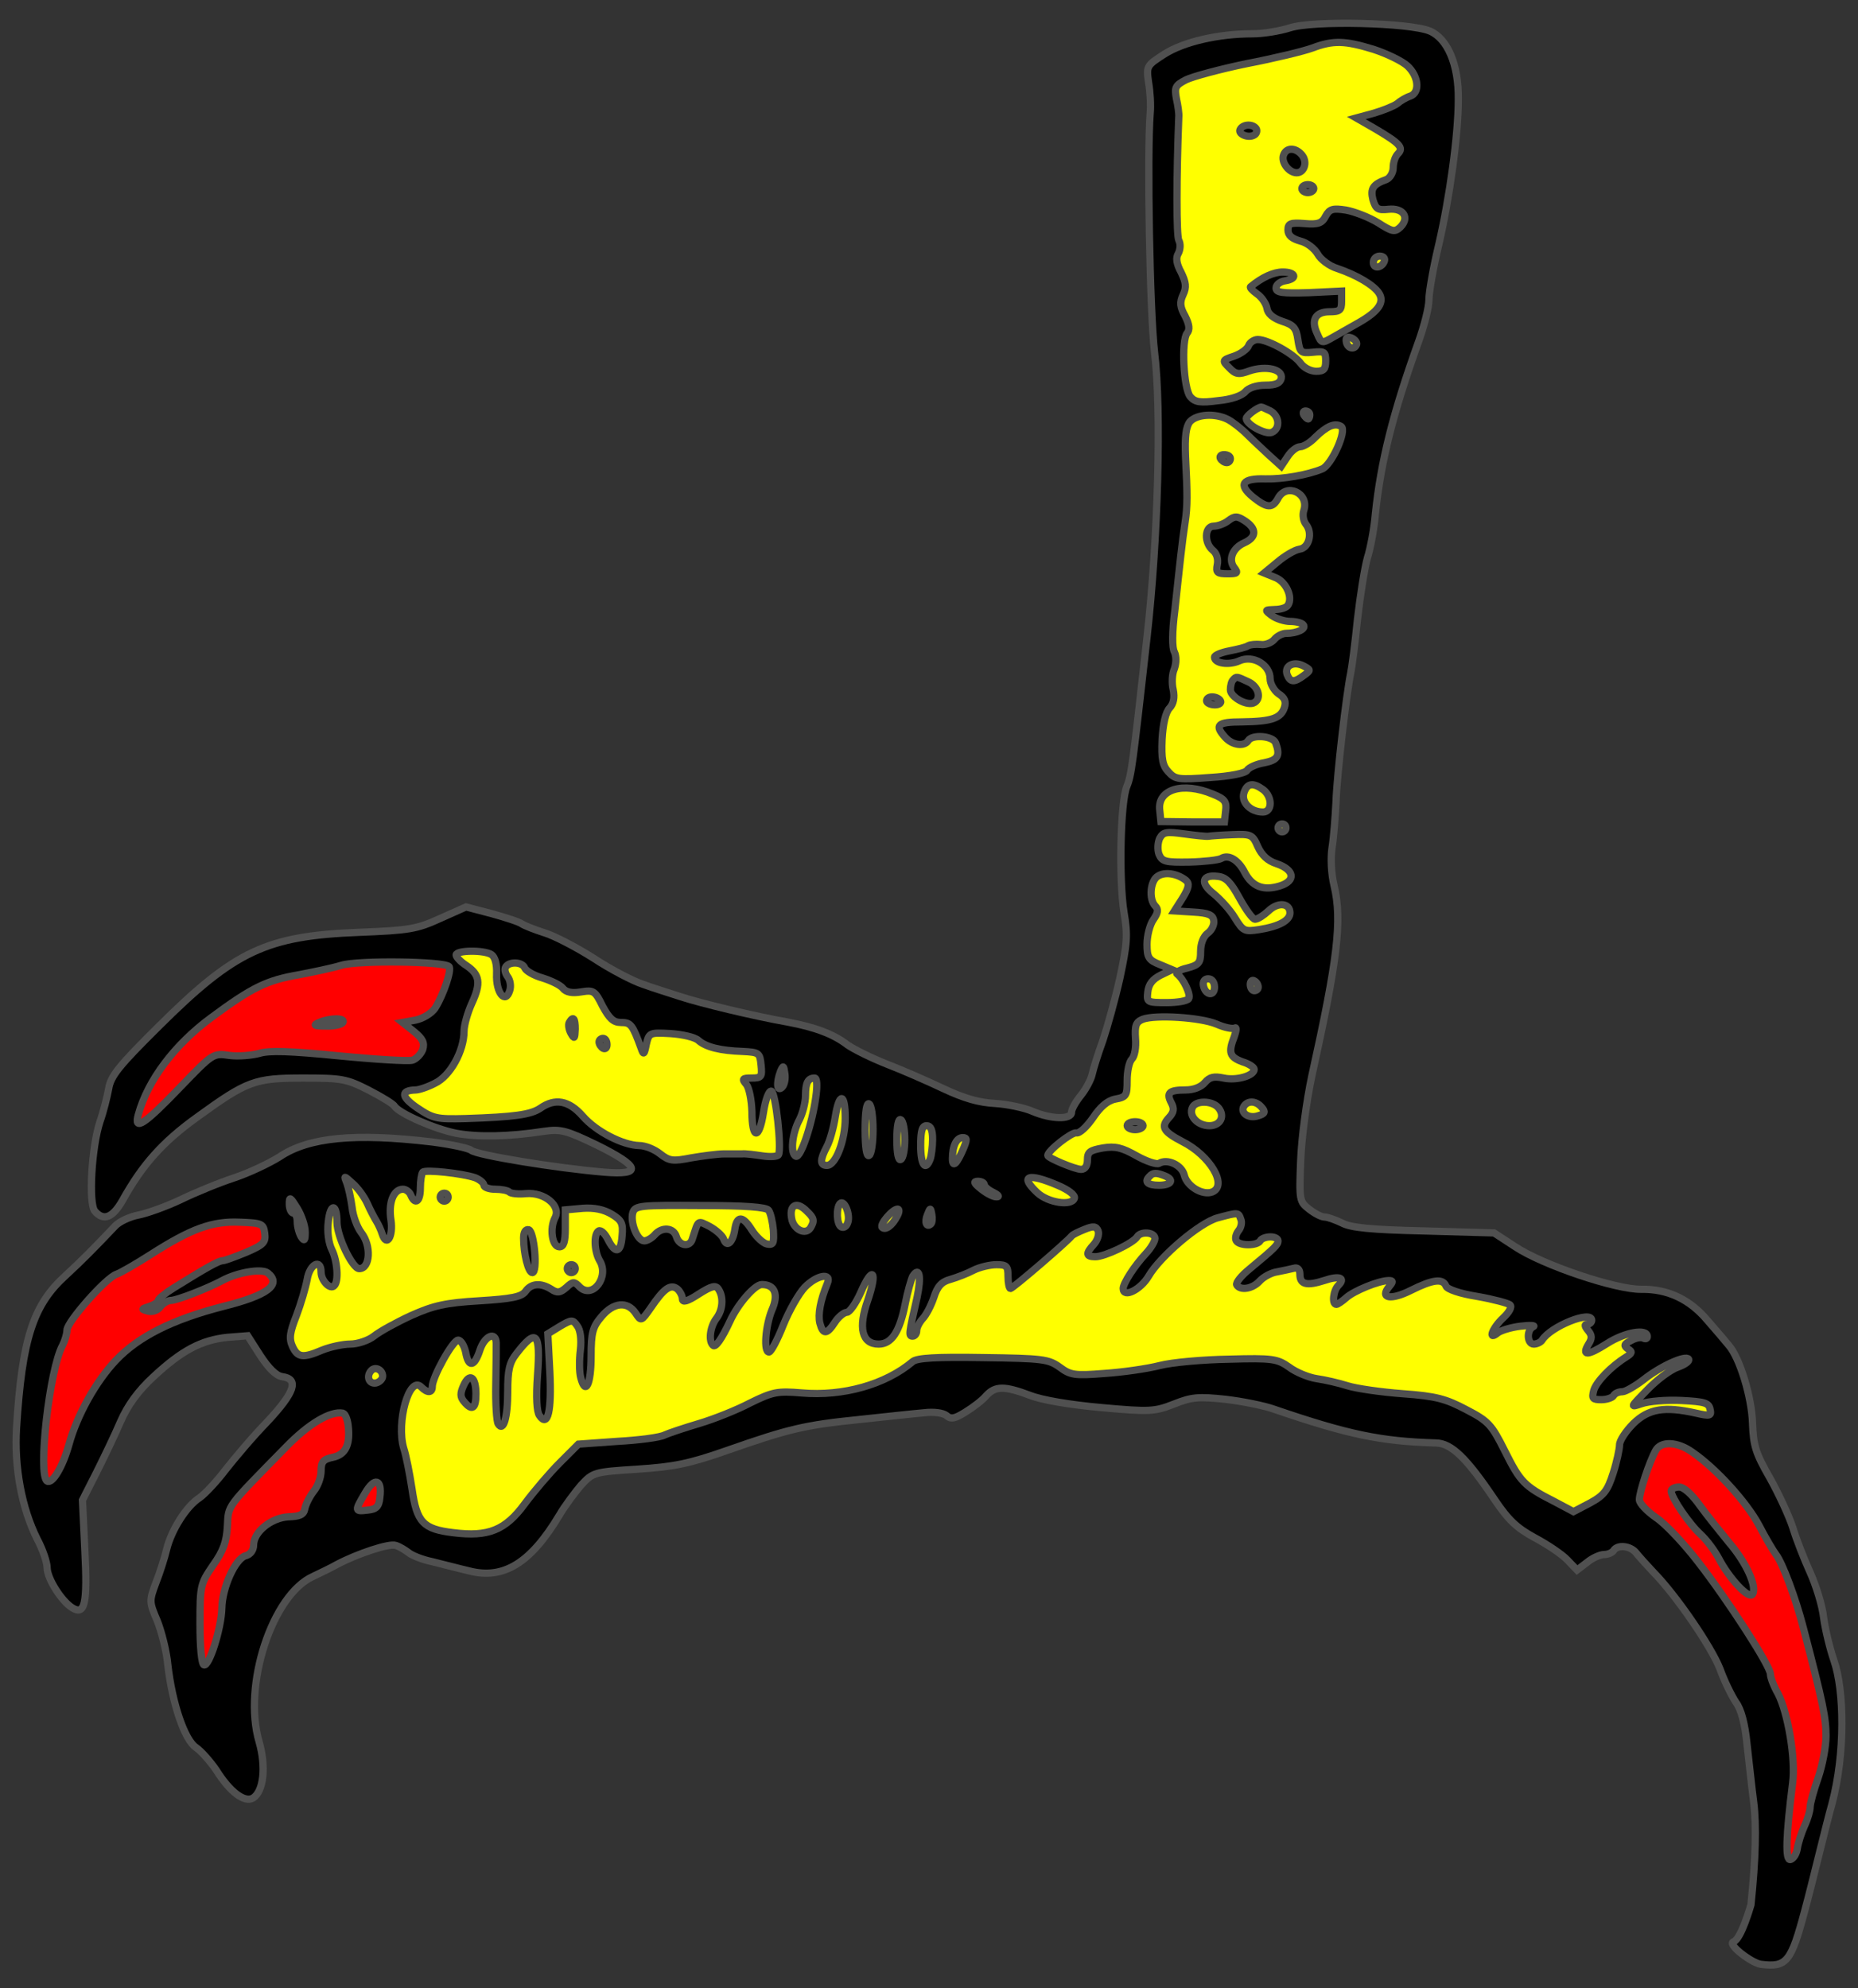 <?xml version="1.0" encoding="utf-8"?>
<svg xmlns="http://www.w3.org/2000/svg" xmlns:dc="http://purl.org/dc/elements/1.1/"
     xmlns:xl="http://www.w3.org/1999/xlink"
     xmlns:xlink="http://www.w3.org/1999/xlink"
     version="1.1"
     viewBox="54 72 256.5 274.5"
     width="256.5"
     height="274.5"
     preserveAspectRatio="xMidYMid meet"
     zoomAndPan="magnify"
     contentScriptType="application/ecmascript"
     contentStyleType="text/css">
   <rect x="54" y="72" width="256.5" height="274.5" fill="#333333" stroke="none"/>
   <defs/>
   <g stroke-opacity="1" stroke-dasharray="none" stroke="#505050" fill="#ffff00"
      fill-opacity="1">
      <title>Eagle's Foot Couped</title>
      <g>
         <title>Art</title>
         <g>
            <g>
               <g  id="outline-0">
                  <path 
                        d="M 232.081 75.842 C 230.71 76.281 228.408 76.665 226.928 76.665 C 222.214 76.665 217.445 77.761 214.759 79.46 C 212.292 81.05 212.237 81.105 212.566 83.407 C 212.785 84.668 212.895 86.586 212.785 87.628 C 212.347 93.329 212.73 114.982 213.388 120.628 C 214.375 128.686 213.882 146.337 212.347 159.986 C 210.373 177.637 210.209 179.007 209.551 180.597 C 208.674 182.79 208.455 193.479 209.167 197.919 C 209.715 201.153 209.606 202.305 208.619 206.964 C 207.961 209.924 206.865 213.816 206.262 215.625 C 205.604 217.434 204.946 219.517 204.782 220.285 C 204.618 221.052 203.905 222.368 203.247 223.19 C 202.534 224.067 201.931 225.108 201.931 225.547 C 201.931 226.588 199.136 226.534 196.559 225.437 C 195.463 224.944 193.106 224.451 191.407 224.341 C 189.159 224.231 187.076 223.628 184.28 222.313 C 182.088 221.271 178.58 219.736 176.442 218.914 C 174.359 218.092 171.892 216.886 170.96 216.228 C 169.041 214.748 166.52 213.816 162.738 213.103 C 158.078 212.281 150.787 210.527 147.937 209.595 C 146.457 209.102 144.1 208.389 142.784 207.896 C 141.414 207.457 138.344 205.868 135.932 204.278 C 133.52 202.743 130.45 201.153 129.135 200.77 C 127.764 200.331 126.394 199.783 126.065 199.564 C 125.736 199.29 123.872 198.687 121.899 198.139 L 118.336 197.207 L 114.773 198.796 C 111.539 200.276 110.497 200.441 103.535 200.715 C 90.818 201.208 86.433 203.236 75.963 213.652 C 70.426 219.133 69.275 220.559 69.001 222.313 C 68.782 223.464 68.288 225.492 67.795 226.863 C 66.644 230.371 66.205 238.1 67.082 239.196 C 68.288 240.621 69.549 240.128 70.919 237.716 C 73.66 232.783 76.456 229.658 81.17 226.26 C 88.132 221.216 89.119 220.833 95.861 220.833 C 101.178 220.833 101.836 220.942 104.851 222.477 C 106.66 223.409 108.304 224.396 108.469 224.725 C 109.127 225.711 113.951 227.849 116.966 228.452 C 119.926 229 124.147 228.946 129.135 228.178 C 131.437 227.849 132.205 228.068 136.425 230.097 C 142.4 233.057 142.729 234.263 137.412 233.824 C 130.834 233.276 119.816 231.467 119.049 230.809 C 118.61 230.48 116.198 229.987 113.677 229.658 C 102.987 228.397 96.629 229 92.627 231.686 C 91.147 232.618 88.351 233.934 86.378 234.592 C 84.35 235.249 81.006 236.62 78.978 237.607 C 76.894 238.593 74.263 239.525 73.112 239.744 C 71.961 239.964 70.481 240.621 69.878 241.279 C 66.753 244.568 65.383 245.939 63.081 248.077 C 58.586 252.133 57.051 256.792 56.283 269.126 C 55.955 274.553 56.996 280.199 59.134 284.475 C 59.901 285.9 60.504 287.709 60.504 288.422 C 60.504 289.902 62.478 293.026 63.958 293.958 C 65.712 295.055 66.096 293.465 65.712 286.01 L 65.383 279.103 L 67.302 275.32 C 68.343 273.237 69.878 270.058 70.645 268.249 C 71.632 266.002 73.057 264.028 75.195 262.055 C 79.087 258.437 81.773 257.012 85.391 256.628 L 88.187 256.409 L 89.941 259.15 C 91.092 260.904 92.134 261.945 92.956 262.055 C 95.313 262.384 94.71 264.193 90.928 268.249 C 88.899 270.332 86.323 273.402 85.117 274.937 C 83.911 276.526 82.321 278.226 81.554 278.774 C 79.745 279.925 77.662 283.214 77.004 285.9 C 76.73 287.051 76.072 289.134 75.524 290.505 C 74.592 293.026 74.592 293.136 75.689 295.712 C 76.292 297.192 77.004 299.988 77.169 301.852 C 77.772 307.114 79.471 312.212 81.061 313.254 C 81.773 313.747 83.034 315.172 83.856 316.378 C 85.775 319.448 87.803 320.928 88.954 320.215 C 90.379 319.284 90.763 315.94 89.776 312.486 C 87.474 304.702 91.585 292.149 97.232 289.628 C 98.273 289.134 99.753 288.422 100.521 287.983 C 103.316 286.503 107.756 285.023 108.633 285.352 C 109.182 285.516 109.949 286.01 110.388 286.339 C 110.826 286.722 112.306 287.325 113.677 287.599 C 115.047 287.928 117.294 288.531 118.72 288.86 C 123.544 290.121 127.271 287.764 131.218 281.186 C 131.985 279.87 133.356 278.061 134.233 277.02 C 135.877 275.266 135.987 275.211 142.017 274.827 C 147.06 274.498 149.198 274.06 154.351 272.251 C 162.957 269.236 165.095 268.742 172.605 267.975 C 176.222 267.591 180.224 267.153 181.54 267.043 C 182.91 266.879 184.171 267.043 184.664 267.427 C 185.267 267.975 185.815 267.865 187.295 266.934 C 188.282 266.331 189.598 265.344 190.146 264.686 C 191.407 263.316 192.667 263.316 196.176 264.631 C 197.82 265.289 201.767 265.947 206.098 266.331 C 212.785 266.934 213.388 266.879 216.074 265.837 C 218.541 264.851 219.473 264.796 223.146 265.179 C 225.503 265.453 228.518 266.056 229.888 266.55 C 240.139 270.058 244.634 270.99 252.253 271.209 C 254.391 271.264 256.474 273.292 260.311 278.993 C 262.23 281.844 263.381 282.94 265.903 284.31 C 267.657 285.242 269.685 286.613 270.398 287.38 L 271.713 288.751 L 273.084 287.709 C 273.796 287.106 274.893 286.613 275.441 286.613 C 275.989 286.613 276.592 286.339 276.756 286.065 C 277.304 285.188 279.113 285.407 279.881 286.393 C 280.265 286.887 281.361 288.093 282.238 289.025 C 285.417 292.259 290.241 299.33 291.447 302.4 C 292.05 304.099 293.092 306.182 293.64 307.005 C 294.352 307.936 294.901 309.965 295.175 312.76 C 295.449 315.117 295.833 318.79 296.107 320.873 C 296.49 323.943 296.381 328.657 295.723 334.961 C 295.668 335.126 294.38 339.675 293.338 340.059 C 292.352 340.388 295.833 343.019 297.093 343.184 C 300.656 343.622 301.259 342.91 303.178 335.674 C 304.165 332.056 306.138 323.722 306.906 321.036 C 308.769 314.019 308.605 305.36 307.18 301.249 C 306.631 299.659 305.974 296.973 305.754 295.329 C 305.59 293.739 304.713 290.888 303.891 289.079 C 303.068 287.271 301.972 284.475 301.479 282.83 C 300.93 281.186 299.505 278.116 298.299 275.978 C 296.381 272.634 296.052 271.593 295.942 268.523 C 295.833 264.905 294.188 259.478 292.653 257.724 C 292.215 257.176 290.899 255.641 289.748 254.326 C 287.281 251.366 284.211 249.94 280.593 249.995 C 277.085 250.05 266.944 246.651 263.107 244.075 L 260.256 242.211 L 250.554 241.937 C 243.318 241.773 240.468 241.499 239.262 240.841 C 238.33 240.402 237.288 240.019 236.85 240.019 C 236.411 240.019 235.479 239.525 234.712 238.922 C 233.396 237.881 233.341 237.716 233.561 232.235 C 233.67 229.11 234.383 223.902 235.096 220.559 C 238.659 204.442 239.316 199.07 238.165 194.247 C 237.782 192.657 237.672 190.464 237.891 189.039 C 238.111 187.669 238.33 184.818 238.439 182.735 C 238.549 179.062 239.865 167.825 240.468 164.92 C 240.632 164.152 241.071 160.808 241.4 157.519 C 241.783 154.176 242.386 150.393 242.77 149.023 C 243.208 147.652 243.702 144.966 243.866 142.993 C 244.634 135.702 246.278 129.069 249.841 119.148 C 250.609 117.01 251.267 114.433 251.267 113.392 C 251.267 112.35 251.869 108.897 252.637 105.718 C 254.117 99.304 255.323 90.698 255.323 85.709 C 255.378 80.94 253.843 77.322 251.376 76.281 C 248.581 75.13 235.315 74.801 232.081 75.842 Z"
                        fill="black"/>
               </g>
            </g>
            <g>
               <path d="M 243.592 78.802 C 245.456 79.405 247.594 80.447 248.306 81.105 C 249.841 82.53 250.061 84.778 248.69 85.271 C 248.142 85.435 247.32 85.929 246.881 86.312 C 246.443 86.641 244.963 87.244 243.647 87.628 L 241.235 88.286 L 243.811 89.766 C 247.265 91.794 247.813 92.397 246.991 93.219 C 246.607 93.603 246.333 94.425 246.333 95.138 C 246.333 95.851 245.894 96.563 245.401 96.782 C 243.537 97.44 243.154 98.043 243.537 99.578 C 243.921 100.839 244.195 101.058 245.675 100.894 C 247.758 100.674 248.635 102.045 247.32 103.36 C 246.552 104.073 246.223 104.018 244.25 102.757 C 242.989 101.99 241.016 101.223 239.81 101.003 C 238.001 100.729 237.562 100.839 237.014 101.826 C 236.521 102.812 235.973 103.031 234.109 102.867 C 232.136 102.703 231.807 102.867 231.807 103.744 C 231.807 104.512 232.355 104.95 233.506 105.279 C 234.438 105.498 235.479 106.32 235.918 107.088 C 236.302 107.801 237.508 108.732 238.604 109.061 C 241.345 109.993 243.647 111.364 244.36 112.46 C 245.182 113.721 244.305 114.982 241.619 116.516 C 240.468 117.174 238.823 118.106 237.946 118.599 C 236.521 119.422 236.411 119.422 235.863 118.106 C 234.931 116.188 235.589 115.036 237.562 115.036 C 238.988 115.036 239.207 114.817 239.207 113.611 L 239.207 112.186 L 234.712 112.405 C 230.93 112.515 230.162 112.405 230.162 111.747 C 230.162 111.309 230.71 110.87 231.423 110.761 C 233.177 110.487 232.903 109.555 231.094 109.555 C 229.833 109.555 228.244 110.267 226.654 111.583 C 226.489 111.693 226.928 112.131 227.531 112.57 C 228.189 113.008 228.792 113.94 228.901 114.543 C 229.011 115.31 229.724 115.913 230.984 116.352 C 232.574 116.845 232.958 117.284 233.177 118.874 C 233.451 120.682 233.561 120.792 235.26 120.628 C 236.85 120.463 237.014 120.573 237.014 121.834 C 237.014 122.985 236.74 123.259 235.699 123.259 C 234.931 123.259 233.999 122.766 233.561 122.163 C 232.684 120.902 229.066 118.874 227.641 118.874 C 227.147 118.874 226.544 119.257 226.38 119.696 C 226.215 120.189 225.283 120.847 224.352 121.176 C 222.707 121.724 222.707 121.779 223.694 122.766 C 224.571 123.697 225.009 123.752 226.489 123.204 C 228.792 122.437 231.149 122.985 230.875 124.246 C 230.71 124.903 230.162 125.177 228.682 125.177 C 227.421 125.177 226.38 125.561 225.941 126.055 C 225.503 126.603 224.023 127.151 222.159 127.315 C 219.692 127.644 218.979 127.535 218.322 126.767 C 217.39 125.671 217.061 118.983 217.883 117.996 C 218.267 117.503 218.212 116.845 217.609 115.639 C 216.896 114.379 216.842 113.721 217.335 112.679 C 217.828 111.638 217.719 110.98 217.061 109.61 C 216.403 108.404 216.293 107.581 216.677 106.978 C 216.951 106.43 217.006 105.663 216.732 105.169 C 216.403 104.512 216.403 96.453 216.732 88.176 C 216.787 87.738 216.622 86.586 216.403 85.6 C 216.129 84.065 216.239 83.791 217.719 83.023 C 218.596 82.585 222.433 81.543 226.16 80.776 C 229.888 80.063 233.944 79.077 235.15 78.638 C 238.056 77.542 239.645 77.597 243.592 78.802 Z"/>
            </g>
            <g>
               <path d="M 245.127 108.02 C 244.798 109.007 243.592 109.171 243.592 108.239 C 243.592 107.746 243.976 107.362 244.469 107.362 C 244.963 107.362 245.237 107.636 245.127 108.02 Z"/>
            </g>
            <g>
               <path d="M 241.29 119.531 C 241.016 120.354 240.029 120.134 239.865 119.202 C 239.755 118.599 239.974 118.435 240.577 118.654 C 241.071 118.874 241.345 119.257 241.29 119.531 Z"/>
            </g>
            <g>
               <path d="M 229.395 128.741 C 230.655 129.453 230.765 131.207 229.559 131.701 C 228.682 132.03 226.051 130.604 226.051 129.782 C 226.051 129.398 227.586 128.247 228.134 128.192 C 228.244 128.192 228.792 128.466 229.395 128.741 Z"/>
            </g>
            <g>
               <path d="M 234.821 129.289 C 234.821 129.563 234.712 129.837 234.602 129.837 C 234.438 129.837 234.164 129.563 233.999 129.289 C 233.835 128.96 233.944 128.741 234.219 128.741 C 234.547 128.741 234.821 128.96 234.821 129.289 Z"/>
            </g>
            <g>
               <path d="M 223.474 129.892 C 224.132 130.221 225.338 131.152 226.16 131.975 C 226.928 132.742 228.353 134.058 229.23 134.88 L 230.875 136.36 L 231.752 135.044 C 232.245 134.277 233.013 133.674 233.506 133.674 C 233.944 133.674 234.931 133.071 235.589 132.358 C 237.179 130.824 238.275 130.33 239.152 130.878 C 239.974 131.427 237.836 136.196 236.521 136.744 C 234.547 137.566 231.094 138.169 228.682 138.114 C 225.503 138.005 224.9 138.882 226.928 140.581 C 228.901 142.171 229.669 142.225 230.436 140.8 C 231.587 138.608 234.767 140.088 233.999 142.445 C 233.78 143.103 233.944 143.925 234.273 144.363 C 235.26 145.569 234.712 147.652 233.396 147.817 C 232.738 147.926 231.423 148.694 230.381 149.571 L 228.518 151.106 L 229.998 151.709 C 231.532 152.257 232.519 154.45 231.807 155.546 C 231.642 155.875 230.82 156.149 229.998 156.149 C 228.572 156.204 228.572 156.204 229.559 156.971 C 230.162 157.41 231.313 157.793 232.136 157.793 C 232.958 157.793 233.78 158.013 233.944 158.287 C 234.328 158.835 233.067 159.438 231.532 159.438 C 231.039 159.438 230.272 159.822 229.888 160.315 C 229.504 160.754 228.627 161.082 228.024 160.973 C 227.366 160.918 226.654 160.973 226.325 161.137 C 226.051 161.357 224.845 161.631 223.749 161.85 C 222.597 162.069 221.666 162.453 221.666 162.727 C 221.666 163.604 223.694 163.878 225.119 163.22 C 226.983 162.398 229.34 163.768 229.34 165.687 C 229.34 166.4 229.888 167.332 230.491 167.77 C 231.368 168.318 231.587 168.866 231.313 169.689 C 230.82 171.169 229.559 171.607 225.448 171.662 C 222.049 171.662 221.611 172.101 223.146 173.8 C 224.132 174.896 225.777 175.115 226.325 174.238 C 226.873 173.361 229.724 173.581 230.107 174.567 C 230.765 176.321 230.436 176.924 228.518 177.308 C 227.476 177.473 226.38 177.966 226.16 178.35 C 225.941 178.733 223.858 179.172 221.062 179.336 C 216.732 179.665 216.239 179.61 215.307 178.569 C 214.484 177.692 214.32 176.76 214.43 174.074 C 214.539 171.991 214.923 170.292 215.471 169.743 C 216.019 169.14 216.184 168.318 215.965 167.222 C 215.745 166.345 215.8 165.029 216.129 164.317 C 216.403 163.494 216.403 162.617 216.129 162.014 C 215.8 161.466 215.8 159.273 216.184 156.313 C 216.458 153.682 216.842 150.229 217.006 148.749 C 217.171 147.214 217.445 145.131 217.609 144.089 C 217.938 141.897 217.938 140.362 217.664 135.044 C 217.554 132.249 217.719 130.933 218.267 130.221 C 219.199 129.179 221.72 129.015 223.474 129.892 Z"/>
            </g>
            <g>
               <path d="M 233.999 165.249 C 232.684 166.235 232.136 166.235 231.697 165.139 C 231.258 163.933 232.574 163.22 233.944 163.933 C 234.986 164.481 234.986 164.536 233.999 165.249 Z"/>
            </g>
            <g>
               <path d="M 228.408 181.036 C 229.669 182.022 229.669 184.105 228.353 184.105 C 226.654 184.105 225.338 182.79 225.722 181.474 C 226.16 180.104 226.983 179.994 228.408 181.036 Z"/>
            </g>
            <g>
               <path d="M 221.446 181.639 C 223.091 182.297 223.365 182.68 223.2 183.941 L 223.036 185.476 L 218.651 185.476 L 214.265 185.421 L 214.101 183.831 C 213.772 180.981 217.28 179.885 221.446 181.639 Z"/>
            </g>
            <g>
               <path d="M 231.532 186.298 C 231.532 186.572 231.313 186.846 230.984 186.846 C 230.71 186.846 230.436 186.572 230.436 186.298 C 230.436 185.969 230.71 185.75 230.984 185.75 C 231.313 185.75 231.532 185.969 231.532 186.298 Z"/>
            </g>
            <g>
               <path d="M 220.843 187.449 C 221.172 187.394 222.652 187.285 224.132 187.23 C 226.709 187.12 226.928 187.23 227.641 188.875 C 228.189 190.08 229.011 190.848 230.217 191.232 C 232.684 192.054 232.958 193.589 230.71 194.301 C 228.408 195.014 226.873 194.411 225.832 192.438 C 224.954 190.683 223.584 189.916 222.597 190.519 C 222.214 190.738 220.295 190.958 218.212 191.012 C 214.868 191.067 214.43 190.958 213.991 189.916 C 213.772 189.258 213.827 188.326 214.101 187.723 C 214.594 186.846 215.033 186.791 217.445 187.12 C 219.034 187.34 220.569 187.504 220.843 187.449 Z"/>
            </g>
            <g>
               <path d="M 217.719 193.534 C 218.212 193.972 218.157 194.521 217.28 195.946 L 216.129 197.755 L 218.76 197.919 C 220.788 198.029 221.446 198.303 221.556 199.07 C 221.666 199.619 221.282 200.441 220.734 200.825 C 220.131 201.263 219.747 202.25 219.747 203.346 C 219.747 204.936 219.528 205.21 217.883 205.648 C 216.842 205.868 216.239 206.306 216.513 206.471 C 217.39 207.128 218.431 209.321 218.102 209.869 C 217.883 210.198 216.513 210.417 215.033 210.417 C 212.347 210.417 212.292 210.363 212.456 208.937 C 212.566 207.896 213.114 207.183 214.21 206.635 L 215.8 205.868 L 214.101 205.155 C 212.566 204.552 212.347 204.168 212.347 202.359 C 212.347 201.208 212.73 199.673 213.224 198.961 C 213.882 198.029 213.936 197.536 213.498 197.097 C 212.566 196.165 212.785 193.534 213.882 192.931 C 214.868 192.328 216.513 192.602 217.719 193.534 Z"/>
            </g>
            <g>
               <path d="M 225.119 196.001 C 225.996 197.59 226.928 198.906 227.257 198.906 C 227.641 198.906 228.463 198.358 229.121 197.755 C 230.436 196.494 232.081 196.658 232.081 198.029 C 232.081 199.07 230.601 199.893 227.86 200.331 C 225.777 200.66 225.612 200.55 224.461 198.687 C 223.803 197.59 222.488 196.165 221.556 195.398 C 219.637 193.918 219.911 192.712 222.104 192.986 C 223.255 193.095 223.913 193.808 225.119 196.001 Z"/>
            </g>
            <g>
               <path d="M 121.844 203.785 C 122.338 204.114 122.612 205.1 122.557 206.471 C 122.447 209.047 123.763 210.692 124.366 208.773 C 124.585 208.115 124.421 207.293 124.092 206.854 C 123.763 206.416 123.598 205.813 123.818 205.484 C 124.311 204.717 126.12 204.771 126.449 205.648 C 126.613 206.032 127.71 206.69 128.916 207.019 C 130.122 207.403 131.382 208.006 131.711 208.444 C 132.15 208.992 132.972 209.157 134.233 208.937 C 135.932 208.663 136.151 208.773 137.193 210.911 C 138.125 212.61 138.673 213.158 139.714 213.158 C 141.085 213.158 141.304 213.432 142.51 216.721 C 142.839 217.708 142.949 217.598 143.223 216.173 C 143.606 214.584 143.661 214.529 146.567 214.693 C 148.211 214.803 149.91 215.187 150.404 215.625 C 151.445 216.557 153.419 217.05 156.543 217.16 C 158.791 217.27 158.9 217.379 159.065 219.024 C 159.229 220.668 159.12 220.833 157.749 220.833 C 156.488 220.833 156.379 220.942 157.037 221.71 C 157.42 222.203 157.749 223.848 157.804 225.437 C 157.804 229.329 158.791 229.439 159.394 225.602 C 159.668 223.793 160.161 222.532 160.49 222.642 C 161.093 222.806 161.915 230.535 161.477 231.412 C 161.367 231.686 160.326 231.741 159.229 231.577 C 158.133 231.412 156.872 231.248 156.434 231.303 C 155.995 231.303 154.899 231.303 153.967 231.303 C 153.09 231.303 151.007 231.577 149.417 231.851 C 146.895 232.344 146.402 232.289 145.141 231.303 C 144.319 230.645 143.058 230.151 142.236 230.151 C 139.989 230.097 136.316 228.233 134.452 226.095 C 132.533 223.902 130.615 223.573 128.587 224.999 C 127.271 225.876 125.078 226.205 118.281 226.424 C 114.28 226.534 113.786 226.424 111.593 224.944 C 109.346 223.409 109.291 222.532 111.374 222.477 C 111.813 222.477 113.019 222.093 114.06 221.545 C 116.143 220.559 118.062 217.105 118.062 214.364 C 118.062 213.542 118.555 211.788 119.158 210.472 C 120.419 207.731 120.255 206.525 118.336 205.265 C 117.569 204.771 116.966 204.114 116.966 203.839 C 116.966 203.182 120.803 203.127 121.844 203.785 Z"/>
            </g>
            <g>
               <g  id="feature-0">
                  <path 
                        d="M 115.979 205.429 C 116.417 205.813 115.211 209.376 114.06 211.185 C 113.567 211.898 112.416 212.61 111.374 212.829 L 109.565 213.158 L 111.155 214.419 C 112.361 215.406 112.635 215.954 112.361 216.886 C 112.142 217.489 111.484 218.201 110.936 218.366 C 110.333 218.53 105.783 218.256 100.74 217.763 C 94.052 217.105 91.147 216.995 89.776 217.434 C 88.735 217.708 86.871 217.873 85.665 217.708 C 83.418 217.379 83.363 217.434 78.923 222.039 C 73.934 227.246 72.4 228.288 73.112 225.821 C 74.428 221.107 78.1 216.228 83.144 212.501 C 88.845 208.28 90.818 207.348 95.203 206.58 C 97.232 206.197 99.863 205.648 101.124 205.265 C 103.426 204.552 115.211 204.717 115.979 205.429 Z"
                        fill="#ff0000"/>
               </g>
            </g>
            <g>
               <path d="M 221.666 208.28 C 221.666 209.595 220.405 209.431 220.131 208.06 C 220.021 207.512 220.295 207.128 220.788 207.128 C 221.337 207.128 221.666 207.622 221.666 208.28 Z"/>
            </g>
            <g>
               <path d="M 227.695 208.28 C 227.695 208.554 227.476 208.773 227.147 208.773 C 226.873 208.773 226.599 208.389 226.599 207.896 C 226.599 207.457 226.873 207.238 227.147 207.403 C 227.476 207.567 227.695 207.951 227.695 208.28 Z"/>
            </g>
            <g>
               <path d="M 221.94 213.378 C 223.036 213.871 224.187 214.09 224.461 213.926 C 224.735 213.761 224.68 214.309 224.406 215.077 C 223.529 217.324 223.749 217.927 225.503 218.585 C 226.435 218.859 227.147 219.353 227.147 219.627 C 227.147 220.504 224.735 221.216 222.926 220.833 C 221.611 220.559 221.008 220.668 220.35 221.436 C 219.802 222.093 218.76 222.477 217.664 222.477 C 215.416 222.477 214.978 222.861 215.69 224.231 C 216.129 225.054 216.074 225.547 215.362 226.314 C 214.21 227.575 214.594 228.233 217.225 229.603 C 221.062 231.522 223.529 235.688 221.337 236.565 C 220.021 237.058 217.883 235.798 217.499 234.263 C 217.171 232.838 215.142 231.906 213.991 232.618 C 213.662 232.783 212.292 232.344 210.921 231.577 C 208.893 230.426 207.961 230.206 206.262 230.48 C 204.453 230.809 204.124 231.029 204.124 232.125 C 204.124 232.947 203.795 233.44 203.247 233.44 C 202.425 233.44 198.642 231.851 198.642 231.522 C 198.642 230.864 201.931 228.288 202.589 228.397 C 203.028 228.507 204.014 227.575 204.892 226.314 C 205.878 224.834 206.865 223.957 207.961 223.738 C 209.496 223.464 209.606 223.245 209.606 221.162 C 209.606 219.901 209.88 218.585 210.264 218.201 C 210.647 217.818 210.867 216.557 210.757 215.351 C 210.647 213.597 210.812 213.103 211.744 212.72 C 213.498 212.062 219.692 212.446 221.94 213.378 Z"/>
            </g>
            <g>
               <path d="M 161.97 222.093 C 161.257 222.806 161.148 221.49 161.751 219.901 C 162.135 219.024 162.189 219.079 162.354 220.23 C 162.463 220.942 162.299 221.765 161.97 222.093 Z"/>
            </g>
            <g>
               <path d="M 166.63 223.409 C 166.136 227.137 164.546 231.851 163.889 231.632 C 163.066 231.303 163.34 228.452 164.382 226.534 C 164.821 225.657 165.204 224.176 165.204 223.245 C 165.204 221.49 165.533 220.833 166.465 220.833 C 166.794 220.833 166.849 221.874 166.63 223.409 Z"/>
            </g>
            <g>
               <path d="M 170.686 226.369 C 170.686 229.439 169.37 232.892 168.164 232.892 C 167.178 232.892 167.178 232.125 168.164 230.261 C 168.603 229.439 169.096 227.575 169.316 226.15 C 169.864 222.751 170.686 222.861 170.686 226.369 Z"/>
            </g>
            <g>
               <path d="M 174.523 227.959 C 174.523 229.713 174.304 231.357 173.975 231.522 C 173.646 231.741 173.427 230.426 173.427 227.959 C 173.427 225.492 173.646 224.176 173.975 224.396 C 174.304 224.56 174.523 226.205 174.523 227.959 Z"/>
            </g>
            <g>
               <path d="M 222.214 224.944 C 223.146 226.095 222.488 227.411 220.953 227.411 C 219.363 227.411 218.102 226.095 218.596 224.944 C 218.979 223.902 221.337 223.902 222.214 224.944 Z"/>
            </g>
            <g>
               <path d="M 228.189 224.889 C 228.737 225.492 228.627 225.766 227.695 226.04 C 226.38 226.479 225.174 225.657 225.722 224.725 C 226.27 223.902 227.421 223.957 228.189 224.889 Z"/>
            </g>
            <g>
               <path d="M 178.908 229.329 C 178.908 230.645 178.689 231.906 178.36 232.07 C 178.031 232.289 177.812 231.248 177.812 229.329 C 177.812 227.411 178.031 226.369 178.36 226.588 C 178.689 226.753 178.908 228.014 178.908 229.329 Z"/>
            </g>
            <g>
               <path d="M 182.746 229.274 C 182.746 230.316 182.581 231.522 182.417 232.015 C 181.759 233.769 181.101 232.838 181.101 230.151 C 181.101 228.068 181.32 227.411 181.923 227.411 C 182.472 227.411 182.746 227.959 182.746 229.274 Z"/>
            </g>
            <g>
               <path d="M 187.021 230.535 C 186.089 232.728 185.486 233.276 185.486 231.96 C 185.486 230.206 186.035 229.055 186.912 229.055 C 187.515 229.055 187.515 229.329 187.021 230.535 Z"/>
            </g>
            <g>
               <path d="M 119.597 234.592 C 120.255 234.866 120.803 235.304 120.803 235.633 C 120.803 235.907 121.515 236.181 122.338 236.181 C 123.215 236.181 124.092 236.346 124.311 236.565 C 124.53 236.784 125.572 236.894 126.613 236.784 C 129.19 236.565 131.492 238.484 130.615 240.128 C 129.847 241.608 130.231 244.13 131.218 244.13 C 131.821 244.13 132.04 243.472 132.04 241.553 L 132.04 239.032 L 134.452 238.813 C 136.042 238.703 137.357 238.977 138.454 239.635 C 139.824 240.457 140.043 240.896 139.879 242.65 C 139.714 245.007 138.947 245.171 137.906 243.088 C 137.522 242.321 136.974 241.773 136.645 241.937 C 135.932 242.376 136.042 244.733 136.754 245.994 C 138.18 248.241 135.822 251.42 134.014 249.666 C 133.301 248.899 133.082 248.899 132.205 249.721 C 131.328 250.488 130.944 250.543 130.122 249.995 C 128.642 249.063 127.326 249.173 126.558 250.269 C 126.01 251.037 124.64 251.311 120.145 251.585 C 115.485 251.859 113.841 252.243 110.771 253.613 C 108.743 254.545 106.441 255.806 105.618 256.464 C 104.851 257.067 103.371 257.56 102.329 257.56 C 101.343 257.56 99.589 257.944 98.492 258.382 C 95.806 259.533 95.094 259.424 94.381 257.889 C 93.888 256.792 93.997 255.97 94.929 253.613 C 95.532 252.023 96.19 249.776 96.409 248.625 C 96.738 246.542 98.328 245.665 98.328 247.638 C 98.328 248.789 99.589 250.105 100.137 249.502 C 100.795 248.899 100.575 246.048 99.808 244.513 C 99.369 243.636 99.15 242.047 99.315 240.731 C 99.589 238.045 100.521 238.1 100.521 240.731 C 100.521 242.705 102.658 247.145 103.59 247.145 C 105.125 247.145 105.29 243.965 103.864 242.156 C 103.316 241.444 102.713 239.854 102.604 238.648 C 102.439 237.442 102.11 235.962 101.891 235.359 C 101.452 234.263 101.452 234.263 102.658 235.359 C 103.371 235.962 104.248 237.168 104.687 238.1 C 105.07 238.977 105.673 240.128 105.947 240.567 C 106.221 241.005 106.605 241.827 106.77 242.376 C 107.373 244.239 108.304 242.705 107.976 240.457 C 107.592 238.1 108.304 236.181 109.62 236.181 C 110.059 236.181 110.552 236.565 110.716 237.004 C 111.319 238.429 112.032 237.881 112.032 236.017 C 112.032 234.975 112.196 234.043 112.361 233.824 C 112.745 233.44 117.843 233.989 119.597 234.592 Z"/>
            </g>
            <g>
               <path d="M 214.759 234.318 C 216.184 234.866 215.745 235.633 213.991 235.633 C 212.401 235.633 211.908 235.14 212.73 234.372 C 213.169 233.879 213.662 233.879 214.759 234.318 Z"/>
            </g>
            <g>
               <path d="M 200.013 235.633 C 201.548 236.291 202.48 237.004 202.315 237.442 C 201.931 238.538 198.697 238.045 197.217 236.675 C 194.696 234.318 195.902 233.879 200.013 235.633 Z"/>
            </g>
            <g>
               <path d="M 189.872 235.524 C 189.872 235.798 190.42 236.291 191.133 236.62 C 191.79 236.949 192.01 237.223 191.626 237.223 C 191.187 237.278 190.256 236.784 189.488 236.181 C 188.447 235.359 188.337 235.085 188.995 235.085 C 189.488 235.085 189.872 235.304 189.872 235.524 Z"/>
            </g>
            <g>
               <path d="M 96.135 242.102 C 96.135 243.253 96.026 243.417 95.587 242.759 C 95.313 242.321 95.039 241.389 95.039 240.676 C 95.039 240.019 94.82 239.47 94.491 239.47 C 94.217 239.47 93.942 238.922 93.942 238.21 C 93.942 237.168 94.052 237.223 95.039 238.813 C 95.642 239.799 96.135 241.279 96.135 242.102 Z"/>
            </g>
            <g>
               <path d="M 171.015 240.841 C 170.85 241.334 170.467 241.553 170.138 241.389 C 169.48 241.005 169.425 238.758 169.973 238.155 C 170.576 237.552 171.453 239.799 171.015 240.841 Z"/>
            </g>
            <g>
               <path d="M 160.106 239.087 C 160.38 239.47 160.654 240.676 160.764 241.827 C 160.874 243.636 160.764 243.911 159.887 243.746 C 159.339 243.636 158.407 242.759 157.804 241.827 C 156.543 239.799 155.721 239.799 155.447 241.718 C 155.173 243.527 154.351 244.294 153.912 243.088 C 153.748 242.595 152.87 241.827 151.993 241.334 C 150.239 240.457 150.459 240.347 149.581 243.033 C 149.253 244.239 147.773 244.02 147.389 242.759 C 147.005 241.444 145.361 241.334 144.374 242.485 C 143.99 242.924 143.332 243.308 142.949 243.308 C 141.962 243.308 140.975 240.731 141.359 239.416 C 141.688 238.429 142.346 238.374 150.678 238.429 C 156.927 238.429 159.777 238.648 160.106 239.087 Z"/>
            </g>
            <g>
               <path d="M 165.424 239.251 C 166.41 240.183 166.465 240.567 165.862 241.553 C 165.204 242.485 163.724 241.827 163.34 240.457 C 162.847 238.374 163.943 237.716 165.424 239.251 Z"/>
            </g>
            <g>
               <path d="M 177.812 239.964 C 177.154 241.224 176.222 241.882 175.784 241.444 C 175.4 241.06 177.209 238.922 177.922 238.922 C 178.196 238.922 178.141 239.416 177.812 239.964 Z"/>
            </g>
            <g>
               <path d="M 182.526 240.95 C 181.923 241.553 181.594 240.731 182.033 239.69 C 182.417 238.703 182.472 238.703 182.636 239.635 C 182.746 240.183 182.691 240.786 182.526 240.95 Z"/>
            </g>
            <g>
               <path d="M 225.283 240.293 C 225.503 240.731 225.338 241.499 224.954 241.937 C 224.626 242.376 224.461 242.979 224.68 243.308 C 225.119 244.02 227.531 244.02 227.969 243.308 C 228.134 242.979 228.792 242.759 229.395 242.759 C 229.943 242.759 230.436 242.979 230.436 243.308 C 230.436 243.856 229.998 244.294 226.489 247.2 C 225.338 248.131 224.571 249.118 224.735 249.392 C 225.229 250.214 226.928 249.94 227.915 248.844 C 228.408 248.296 229.504 247.693 230.327 247.583 C 231.149 247.419 232.19 247.2 232.629 247.09 C 233.122 246.925 233.451 247.254 233.451 247.912 C 233.451 249.337 234.383 249.557 236.795 248.789 C 238.878 248.077 239.81 248.405 238.768 249.447 C 238.056 250.16 237.836 252.078 238.494 252.078 C 238.659 252.078 239.316 251.64 239.865 251.146 C 240.906 250.214 244.36 248.789 245.73 248.789 C 246.333 248.789 246.333 248.954 245.785 249.611 C 244.414 251.256 246.004 251.53 248.745 250.16 C 251.815 248.625 253.185 248.46 253.624 249.557 C 253.788 249.995 255.542 250.598 257.954 250.982 C 260.147 251.366 262.175 251.914 262.449 252.133 C 262.778 252.407 262.339 253.175 261.517 253.942 C 260.037 255.312 259.325 257.176 260.75 256.025 C 261.134 255.696 262.559 255.258 263.874 255.093 C 265.245 254.929 266.012 254.983 265.683 255.148 C 264.697 255.586 264.806 257.56 265.738 257.56 C 266.177 257.56 266.725 257.286 266.889 257.012 C 268.095 255.093 273.741 252.846 273.741 254.271 C 273.741 254.545 273.467 254.819 273.138 254.819 C 272.7 254.819 272.755 255.093 273.248 255.696 C 273.796 256.354 273.796 256.792 273.303 257.56 C 272.316 259.204 273.138 259.204 275.824 257.505 C 278.291 255.915 281.416 255.367 281.416 256.518 C 281.416 256.792 281.196 256.902 280.868 256.738 C 280.593 256.573 279.826 256.683 279.168 257.067 C 278.182 257.56 278.127 257.779 278.73 258.218 C 279.387 258.601 279.333 258.821 278.456 259.369 C 276.427 260.63 274.344 262.767 274.015 263.973 C 273.741 265.07 273.851 265.234 275.057 265.234 C 275.824 265.234 276.592 264.96 276.756 264.686 C 276.921 264.357 277.469 264.138 277.962 264.138 C 278.401 264.138 279.716 263.37 280.868 262.493 C 283.279 260.575 286.733 259.04 287.117 259.643 C 287.281 259.917 286.568 260.41 285.637 260.739 C 284.65 261.068 282.731 262.493 281.416 263.864 C 279.004 266.331 279.004 266.331 280.648 265.782 C 281.58 265.453 284.047 265.234 286.13 265.344 C 289.309 265.508 289.912 265.673 290.077 266.55 C 290.296 267.482 290.077 267.536 288.158 267.098 C 283.773 266.111 281.58 266.495 279.497 268.523 C 278.456 269.565 277.579 270.88 277.579 271.483 C 277.579 272.031 277.195 273.84 276.702 275.375 C 275.934 277.787 275.441 278.445 273.522 279.487 L 271.22 280.693 L 268.534 279.267 C 264.423 277.184 263.874 276.581 261.737 272.306 C 259.928 268.688 259.489 268.194 256.419 266.605 C 253.624 265.125 252.253 264.741 247.649 264.412 C 244.689 264.193 241.235 263.699 240.029 263.316 C 238.823 262.932 236.905 262.493 235.753 262.329 C 234.657 262.164 232.903 261.452 231.971 260.739 C 230.327 259.588 229.669 259.478 223.694 259.643 C 220.131 259.698 215.8 260.081 214.101 260.52 C 212.401 260.959 208.948 261.452 206.426 261.616 C 202.315 261.945 201.767 261.836 200.287 260.739 C 198.752 259.643 197.985 259.533 189.707 259.424 C 183.239 259.314 180.608 259.478 180.005 259.972 C 176.222 263.151 170.412 264.796 164.656 264.302 C 161.367 264.028 160.709 264.138 157.585 265.673 C 155.721 266.659 152.542 267.92 150.513 268.523 C 148.485 269.126 146.347 269.839 145.744 270.113 C 145.141 270.442 142.236 270.826 139.221 270.99 L 133.849 271.374 L 131.273 273.95 C 129.902 275.32 127.71 277.897 126.449 279.596 C 123.763 283.269 121.406 284.201 116.582 283.598 C 112.416 283.104 111.539 282.173 110.881 277.568 C 110.552 275.43 110.059 272.909 109.73 271.922 C 108.688 268.359 110.497 261.836 112.142 263.48 C 113.019 264.357 113.677 264.302 113.677 263.425 C 113.677 262.11 116.527 257.012 117.24 257.012 C 117.623 257.012 118.062 257.724 118.281 258.656 C 118.665 260.849 119.487 260.739 120.255 258.382 C 120.912 256.409 122.447 255.751 122.502 257.395 C 122.502 257.944 122.502 260.52 122.447 263.151 C 122.392 265.837 122.557 268.249 122.776 268.578 C 123.489 269.729 124.092 267.756 124.092 264.083 C 124.092 261.178 124.311 260.136 125.298 258.875 C 128.039 255.312 128.642 255.915 128.203 261.89 C 127.984 264.851 128.093 266.934 128.477 267.427 C 129.628 269.126 130.176 266.824 129.902 261.342 L 129.628 256.135 L 131.328 255.093 C 132.917 254.161 133.082 254.161 133.685 255.038 C 134.123 255.586 134.288 256.902 134.123 258.382 C 133.959 259.698 133.959 261.452 134.178 262.219 C 134.836 264.741 135.603 263.096 135.603 259.204 C 135.603 255.97 135.822 255.203 137.028 253.778 C 138.673 251.804 140.592 251.585 141.743 253.284 C 142.51 254.435 142.51 254.435 143.826 252.572 C 145.635 249.886 146.567 249.228 147.498 249.94 C 147.882 250.269 148.211 250.927 148.211 251.311 C 148.211 251.859 148.869 251.694 150.459 250.653 C 152.268 249.502 152.816 249.392 153.199 249.995 C 153.912 251.091 153.802 252.846 152.87 254.052 C 152.048 255.148 151.774 257.121 152.432 257.724 C 152.761 258.108 153.638 256.847 154.789 254.381 C 155.831 252.078 158.188 249.337 159.174 249.337 C 160.983 249.337 161.532 250.708 160.545 252.9 C 159.668 255.093 159.394 258.656 160.161 258.656 C 160.435 258.656 161.312 257.012 162.135 254.929 C 162.957 252.9 164.272 250.598 165.095 249.721 C 166.739 248.022 168.877 247.638 168.219 249.173 C 167.232 251.585 166.904 253.449 167.178 254.655 C 167.616 256.299 168.164 256.244 169.261 254.545 C 169.754 253.778 170.521 253.175 170.905 253.175 C 171.289 253.175 172.166 251.914 172.824 250.434 C 174.468 246.651 175.181 247.419 173.81 251.475 C 172.44 255.312 172.988 257.56 175.291 257.56 C 177.099 257.56 178.196 255.861 178.963 252.023 C 179.292 250.324 179.786 248.625 180.005 248.186 C 180.937 246.761 181.211 248.241 180.608 251.091 C 179.457 256.189 179.402 256.464 180.005 256.464 C 180.279 256.464 180.553 256.135 180.553 255.696 C 180.553 255.258 180.937 254.545 181.375 254.052 C 181.814 253.613 182.526 252.297 182.91 251.146 C 183.403 249.611 183.952 248.954 185.212 248.625 C 186.144 248.351 187.569 247.803 188.392 247.364 C 189.269 246.925 190.694 246.597 191.571 246.597 C 192.996 246.597 193.161 246.816 193.161 248.241 C 193.161 249.118 193.325 249.886 193.49 249.886 C 193.819 249.886 201.328 243.417 201.931 242.65 C 202.096 242.43 202.918 242.047 203.74 241.718 C 204.946 241.224 205.33 241.279 205.604 241.937 C 205.769 242.43 205.495 243.253 205.001 243.801 C 203.85 245.062 203.905 245.5 205.22 245.5 C 206.481 245.5 210.428 243.636 210.976 242.759 C 211.47 241.937 213.443 242.102 213.443 242.979 C 213.443 243.362 212.895 244.294 212.237 245.007 C 210.593 246.761 209.058 249.173 209.058 249.886 C 209.058 251.256 211.47 250.05 212.566 248.186 C 214.156 245.445 219.637 240.786 222.104 240.128 C 224.954 239.361 224.954 239.361 225.283 240.293 Z"/>
            </g>
            <g>
               <g  id="feature-1">
                  <path 
                        d="M 90.544 242.266 C 90.708 243.527 90.379 243.856 87.967 244.897 C 86.487 245.5 85.007 246.048 84.733 246.048 C 84.185 246.048 82.431 247.035 77.936 249.831 C 76.785 250.543 75.853 251.311 75.853 251.53 C 75.853 251.749 75.305 252.133 74.647 252.352 C 73.496 252.736 73.441 252.736 74.428 253.01 C 75.031 253.175 75.798 252.9 76.127 252.407 C 76.511 251.914 77.169 251.53 77.607 251.53 C 78.429 251.53 82.76 249.831 84.678 248.789 C 86.816 247.638 90.16 247.09 90.982 247.748 C 92.901 249.337 90.982 250.817 84.843 252.352 C 77.772 254.161 73.112 256.518 69.988 259.807 C 67.192 262.767 64.616 267.427 63.519 271.428 C 62.642 274.553 61.217 276.91 60.504 276.472 C 59.189 275.649 60.833 261.013 62.642 257.724 C 62.971 257.067 63.245 256.135 63.245 255.641 C 63.245 254.49 68.672 248.351 70.097 247.912 C 70.7 247.693 72.783 246.487 74.757 245.226 C 80.403 241.608 83.308 240.567 87.09 240.731 C 90.16 240.841 90.379 240.95 90.544 242.266 Z"
                        fill="#ff0000"/>
               </g>
            </g>
            <g>
               <path d="M 106.824 262 C 106.824 262.384 106.386 262.822 105.893 262.932 C 104.906 263.096 104.522 261.945 105.29 261.178 C 105.838 260.63 106.824 261.123 106.824 262 Z"/>
            </g>
            <g>
               <g  id="feature-2">
                  <path 
                        d="M 102.055 268.742 C 102.384 271.428 101.726 272.799 99.972 273.183 C 98.602 273.457 98.328 273.84 98.328 275.046 C 98.328 275.923 97.889 277.184 97.286 277.897 C 96.738 278.61 96.19 279.706 96.08 280.309 C 95.916 281.131 95.368 281.35 93.833 281.405 C 91.476 281.515 89.009 283.488 89.009 285.297 C 89.009 286.01 88.57 286.613 87.913 286.777 C 86.487 287.161 84.678 291.163 84.624 294.013 C 84.569 296.754 82.87 302.126 82.157 301.852 C 81.828 301.742 81.609 299.385 81.609 296.206 C 81.609 290.888 81.664 290.669 83.418 288.093 C 84.843 286.119 85.281 284.804 85.391 282.721 C 85.556 279.706 85.117 280.309 93.449 271.812 C 96.629 268.523 99.643 266.769 101.343 267.098 C 101.672 267.208 101.946 267.92 102.055 268.742 Z"
                        fill="#ff0000"/>
               </g>
            </g>
            <g>
               <g  id="feature-3">
                  <path 
                        d="M 287.61 272.47 C 290.899 274.717 295.12 279.377 296.819 282.556 C 297.751 284.365 298.847 286.174 299.176 286.613 C 300.053 287.709 301.917 292.697 302.959 296.754 C 305.7 307.224 306.083 309.197 306.083 311.664 C 306.083 313.144 305.59 315.72 304.987 317.475 C 304.384 319.174 303.891 320.983 303.891 321.476 C 303.891 321.97 303.562 323.121 303.123 324.053 C 302.685 325.039 302.246 326.41 302.136 327.122 C 302.027 327.89 301.643 328.548 301.205 328.712 C 300.437 328.986 300.547 325.533 301.479 318.132 C 301.917 314.843 300.821 308.43 299.45 305.799 C 298.847 304.757 298.409 303.551 298.409 303.113 C 298.409 302.016 292.653 293.081 288.487 287.709 C 286.514 285.133 283.882 282.337 282.622 281.515 C 281.361 280.638 280.319 279.541 280.319 279.048 C 280.319 278.007 281.69 273.84 282.567 272.251 C 283.279 270.935 285.527 270.99 287.61 272.47 Z"
                        fill="#ff0000"/>
               </g>
            </g>
            <g>
               <g  id="feature-4">
                  <path 
                        d="M 106.441 278.719 C 106.331 279.98 105.947 280.364 104.796 280.473 C 102.932 280.693 102.932 280.638 104.412 278.116 C 105.728 275.869 106.77 276.198 106.441 278.719 Z"
                        fill="#ff0000"/>
               </g>
            </g>
            <g>
               <g  id="outline-1">
                  <path 
                        d="M 225.229 89.821 C 224.79 90.478 226.325 91.136 227.147 90.643 C 227.476 90.478 227.586 90.04 227.421 89.766 C 226.983 89.108 225.667 89.108 225.229 89.821 Z"
                        fill="black"/>
               </g>
            </g>
            <g>
               <g  id="outline-2">
                  <path 
                        d="M 231.204 93.384 C 230.82 94.37 231.916 95.851 233.013 95.851 C 234.054 95.851 234.547 94.37 233.725 93.384 C 232.848 92.342 231.587 92.342 231.204 93.384 Z"
                        fill="black"/>
               </g>
            </g>
            <g>
               <g  id="outline-3">
                  <path 
                        d="M 233.725 98.043 C 233.725 98.317 234.109 98.591 234.547 98.591 C 234.986 98.591 235.37 98.317 235.37 98.043 C 235.37 97.714 234.986 97.495 234.547 97.495 C 234.109 97.495 233.725 97.714 233.725 98.043 Z"
                        fill="black"/>
               </g>
            </g>
            <g>
               <g  id="outline-4">
                  <path 
                        d="M 222.488 135.319 C 222.652 135.593 223.036 135.867 223.365 135.867 C 223.639 135.867 223.858 135.593 223.858 135.319 C 223.858 134.99 223.474 134.77 222.981 134.77 C 222.543 134.77 222.323 134.99 222.488 135.319 Z"
                        fill="black"/>
               </g>
            </g>
            <g>
               <g  id="outline-5">
                  <path 
                        d="M 223.584 143.87 C 223.036 144.309 222.104 144.637 221.556 144.637 C 220.295 144.637 220.185 146.94 221.446 147.981 C 221.94 148.365 222.214 149.187 222.049 149.955 C 221.83 151.051 222.049 151.215 223.474 151.215 C 224.845 151.215 224.954 151.106 224.406 150.393 C 223.529 149.297 224.132 147.652 225.777 146.94 C 227.476 146.172 227.531 145.021 225.886 143.925 C 224.79 143.212 224.461 143.212 223.584 143.87 Z"
                        fill="black"/>
               </g>
            </g>
            <g>
               <g  id="outline-6">
                  <path 
                        d="M 224.242 165.851 C 224.023 166.016 223.858 166.674 223.858 167.222 C 223.858 168.263 226.27 169.579 227.202 168.976 C 228.189 168.373 227.695 166.729 226.325 166.126 C 224.68 165.358 224.68 165.358 224.242 165.851 Z"
                        fill="black"/>
               </g>
            </g>
            <g>
               <g  id="outline-7">
                  <path 
                        d="M 220.569 168.757 C 220.569 169.031 221.062 169.305 221.72 169.305 C 222.323 169.305 222.652 169.031 222.488 168.757 C 222.323 168.428 221.775 168.209 221.337 168.209 C 220.898 168.209 220.569 168.428 220.569 168.757 Z"
                        fill="black"/>
               </g>
            </g>
            <g>
               <g  id="outline-8">
                  <path 
                        d="M 132.588 213.158 C 132.424 213.432 132.533 214.145 132.808 214.638 C 133.301 215.515 133.356 215.406 133.411 214.09 C 133.411 212.555 133.136 212.226 132.588 213.158 Z"
                        fill="black"/>
               </g>
            </g>
            <g>
               <g  id="outline-9">
                  <path 
                        d="M 136.7 215.844 C 136.7 216.173 136.974 216.557 137.248 216.721 C 137.577 216.886 137.796 216.667 137.796 216.228 C 137.796 215.735 137.577 215.351 137.248 215.351 C 136.974 215.351 136.7 215.57 136.7 215.844 Z"
                        fill="black"/>
               </g>
            </g>
            <g>
               <g  id="outline-10">
                  <path 
                        d="M 98.054 213.158 C 97.177 213.542 97.341 213.652 98.986 213.652 C 100.082 213.706 101.178 213.432 101.343 213.158 C 101.726 212.501 99.589 212.501 98.054 213.158 Z"
                        fill="black"/>
               </g>
            </g>
            <g>
               <g  id="outline-11">
                  <path 
                        d="M 209.606 227.411 C 209.606 227.685 210.099 227.959 210.702 227.959 C 211.305 227.959 211.798 227.685 211.798 227.411 C 211.798 227.082 211.305 226.863 210.702 226.863 C 210.099 226.863 209.606 227.082 209.606 227.411 Z"
                        fill="black"/>
               </g>
            </g>
            <g>
               <g  id="outline-12">
                  <path 
                        d="M 114.773 237.278 C 114.773 237.552 115.047 237.826 115.321 237.826 C 115.65 237.826 115.869 237.552 115.869 237.278 C 115.869 236.949 115.65 236.73 115.321 236.73 C 115.047 236.73 114.773 236.949 114.773 237.278 Z"
                        fill="black"/>
               </g>
            </g>
            <g>
               <g  id="outline-13">
                  <path 
                        d="M 126.284 242.924 C 126.284 245.116 126.942 247.693 127.49 247.693 C 128.258 247.693 127.764 242.047 126.997 241.773 C 126.558 241.663 126.284 242.102 126.284 242.924 Z"
                        fill="black"/>
               </g>
            </g>
            <g>
               <g  id="outline-14">
                  <path 
                        d="M 132.314 247.145 C 132.314 247.419 132.588 247.693 132.862 247.693 C 133.191 247.693 133.411 247.419 133.411 247.145 C 133.411 246.816 133.191 246.597 132.862 246.597 C 132.588 246.597 132.314 246.816 132.314 247.145 Z"
                        fill="black"/>
               </g>
            </g>
            <g>
               <g  id="outline-15">
                  <path 
                        d="M 118.007 263.261 C 117.514 264.357 117.514 264.851 118.062 265.508 C 119.158 266.824 119.706 266.495 119.706 264.467 C 119.706 262.055 118.829 261.452 118.007 263.261 Z"
                        fill="black"/>
               </g>
            </g>
            <g>
               <g  id="outline-16">
                  <path 
                        d="M 284.705 277.842 C 284.705 278.719 287.171 282.392 288.816 283.872 C 289.638 284.639 290.735 286.119 291.283 287.161 C 292.708 289.902 295.449 292.862 295.942 292.094 C 296.6 291.053 295.065 287.709 292.708 284.968 C 291.502 283.488 289.638 281.186 288.652 279.815 C 287.555 278.281 286.459 277.294 285.801 277.294 C 285.198 277.294 284.705 277.568 284.705 277.842 Z"
                        fill="black"/>
               </g>
            </g>
         </g>
      </g>
   </g>
</svg>